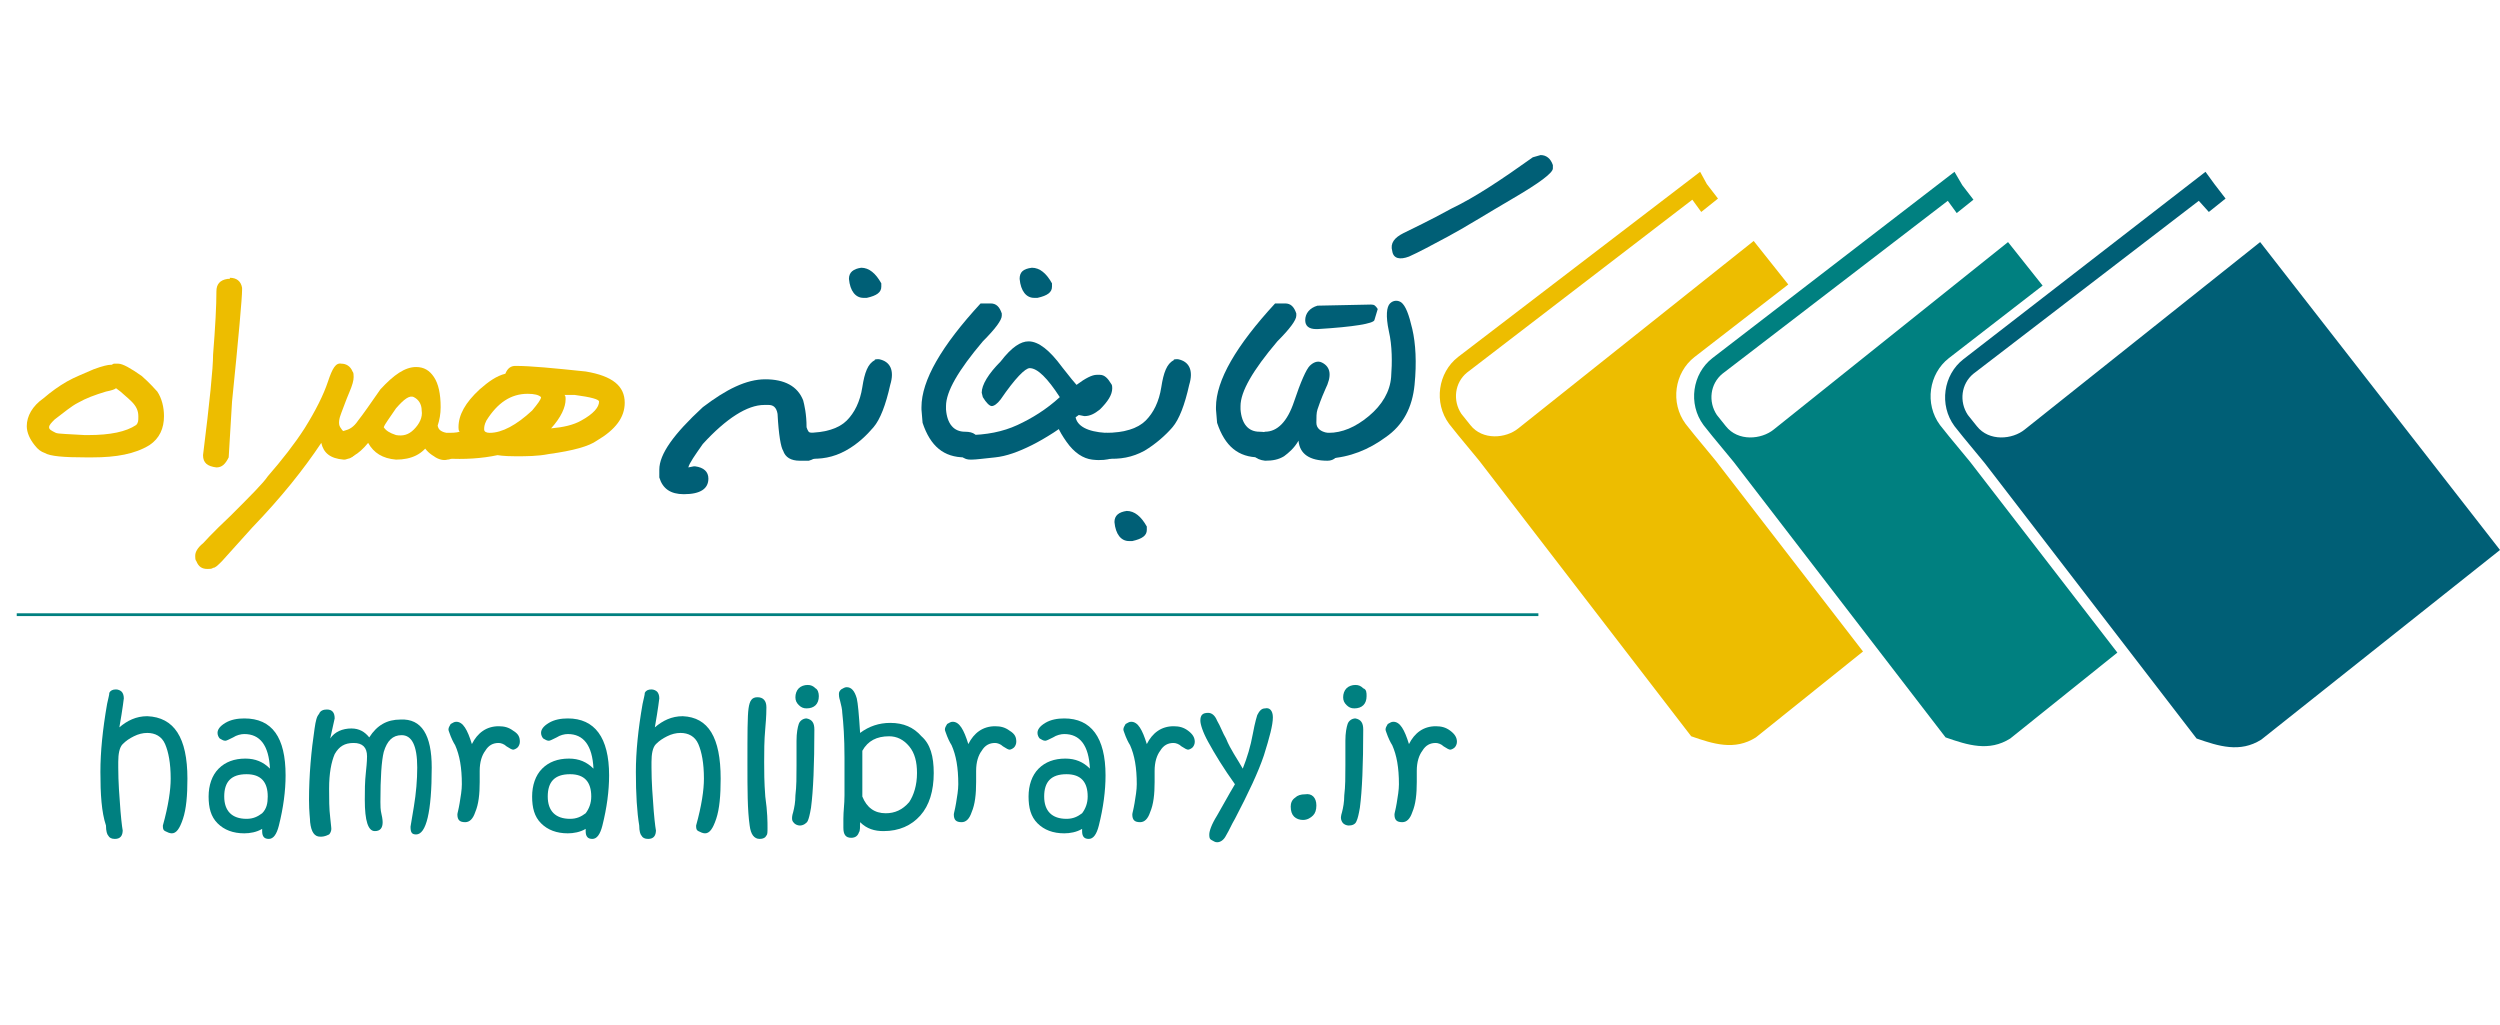 <svg xmlns="http://www.w3.org/2000/svg" xmlns:xlink="http://www.w3.org/1999/xlink" id="Layer_1" x="0px" y="0px" viewBox="0 0 224.1 91.9" style="enable-background:new 0 0 224.1 91.9;" xml:space="preserve"><style type="text/css">	.st0{fill-rule:evenodd;clip-rule:evenodd;fill:#008080;}	.st1{fill-rule:evenodd;clip-rule:evenodd;fill:#005F76;}	.st2{fill-rule:evenodd;clip-rule:evenodd;fill:#EDBD00;}	.st3{display:none;}	.st4{display:inline;fill-rule:evenodd;clip-rule:evenodd;fill:#EDBD00;}	.st5{display:inline;fill-rule:evenodd;clip-rule:evenodd;fill:#008080;}	.st6{fill:#EDBD00;}	.st7{fill:#005F76;}	.st8{fill:none;stroke:#008080;stroke-width:0.25;stroke-miterlimit:10;}	.st9{fill:#008080;}</style><g>	<g>		<path class="st0" d="M175.2,15.4l-21.7,16.7c-1.8,1.4-2.2,4.1-0.8,6l0.8,1l1.9,2.3l19,24.7c2,0.7,3.9,1.3,5.8,0.1l9.6-7.7   l-13.2-17.1l-1.9-2.3l-0.8-1c-1.4-1.9-1-4.6,0.8-6l8.4-6.5l-3.1-3.9L159,38.5c-1.1,0.9-3.2,1.1-4.3-0.3l-0.8-1   c-0.8-1.2-0.6-2.8,0.5-3.7l20.2-15.5l0.8,1.1l1.5-1.2l-1-1.3l0,0L175.2,15.4z"></path>		<path class="st1" d="M176,32.2c-1.8,1.4-2.2,4.1-0.8,6l0.8,1l1.9,2.3l19,24.7c2,0.7,3.9,1.3,5.8,0.1l21.4-17l-21.5-27.6   l-21.1,16.8c-1.1,0.9-3.2,1.1-4.3-0.3l-0.8-1c-0.8-1.2-0.6-2.8,0.5-3.7l20.2-15.5L198,19l1.5-1.2l-1-1.3l0,0l-0.8-1.1L176,32.2z"></path>		<path class="st2" d="M152.4,15.4L130.7,32c-1.8,1.4-2.2,4.1-0.8,6l0.8,1l1.9,2.3l19,24.7c2,0.7,3.9,1.3,5.8,0.1l9.6-7.7   l-13.2-17.1l-1.9-2.3l-0.8-1c-1.4-1.9-1-4.6,0.8-6l8.4-6.5l-3.1-3.9l-21.1,16.8c-1.1,0.9-3.2,1.1-4.3-0.3l-0.8-1   c-0.8-1.2-0.6-2.8,0.5-3.7l20.2-15.5l0.8,1.1l1.5-1.2l-1-1.3l0,0L152.4,15.4z"></path>	</g>	<g class="st3">		<path class="st4" d="M155.6,72.4l-3.2,0.7v0.4l0.7,0.3c0.2,0.1,0.3,0.1,0.4,0.2c0.1,0.1,0.1,0.2,0.1,0.3v8.6c0,0.1,0,0.2-0.1,0.3   c-0.1,0.1-0.1,0.1-0.3,0.2l-0.7,0.2v0.4h4v-0.4l-0.6-0.2c-0.1,0-0.2-0.1-0.3-0.2c-0.1-0.1-0.1-0.2-0.1-0.3v-2l0.7-0.5l1.8,2.9   l-0.6,0.2v0.4h3.8v-0.4l-0.5-0.2c-0.1,0-0.2-0.1-0.3-0.2c-0.1-0.1-0.2-0.1-0.2-0.2l-2.4-3.8l1.5-1.4c0.1-0.1,0.2-0.1,0.3-0.2   c0.1-0.1,0.2-0.1,0.3-0.2l0.8-0.3v-0.4h-3.1V77l0.9,0.3l-2.7,2.9V72.4z M126.2,73.4v0.5l1,0.3c0.1,0,0.2,0.1,0.3,0.2   c0.1,0.1,0.1,0.2,0.1,0.3v8.1c0,0.1,0,0.2-0.1,0.3c-0.1,0.1-0.1,0.1-0.3,0.2l-1,0.3v0.5h4.6c0.4,0,0.7,0,1.1-0.1   c0.4,0,0.7-0.1,1-0.2c0.3-0.1,0.6-0.2,0.9-0.4c0.3-0.2,0.5-0.3,0.7-0.6c0.2-0.2,0.4-0.5,0.5-0.8c0.1-0.3,0.2-0.7,0.2-1.1   c0-0.4-0.1-0.7-0.2-1c-0.1-0.3-0.4-0.6-0.6-0.8c-0.3-0.2-0.6-0.4-1-0.5c-0.4-0.1-0.8-0.2-1.3-0.2c0.4-0.1,0.7-0.2,1-0.4   c0.3-0.2,0.6-0.4,0.8-0.6c0.2-0.2,0.4-0.5,0.5-0.8c0.1-0.3,0.2-0.6,0.2-0.9c0-0.3-0.1-0.6-0.2-0.9s-0.3-0.5-0.6-0.7   c-0.3-0.2-0.7-0.4-1.2-0.5c-0.5-0.1-1.2-0.2-2-0.2H126.2z M129.7,74.2h0.7c0.6,0,1.1,0.2,1.4,0.5c0.3,0.3,0.5,0.9,0.5,1.6   c0,0.3,0,0.5-0.1,0.8c-0.1,0.2-0.2,0.4-0.4,0.6c-0.2,0.2-0.4,0.3-0.6,0.3c-0.3,0.1-0.6,0.1-1,0.1h-0.5V74.2z M139.9,76.3   c-0.6,0-1.2,0.1-1.6,0.3c-0.5,0.2-0.9,0.5-1.2,0.8c-0.3,0.4-0.6,0.8-0.7,1.2c-0.2,0.5-0.3,1-0.3,1.5c0,0.6,0.1,1.1,0.3,1.6   s0.4,0.9,0.7,1.2c0.3,0.3,0.7,0.6,1.2,0.8s1,0.3,1.6,0.3c0.6,0,1.2-0.1,1.6-0.3c0.5-0.2,0.9-0.5,1.2-0.8c0.3-0.4,0.6-0.8,0.7-1.2   c0.2-0.5,0.3-1,0.3-1.5c0-0.5-0.1-1-0.2-1.4c-0.1-0.5-0.4-0.9-0.7-1.2c-0.3-0.4-0.7-0.6-1.2-0.9C141.1,76.4,140.6,76.3,139.9,76.3   z M148.2,76.3c-0.6,0-1.2,0.1-1.6,0.3c-0.5,0.2-0.9,0.5-1.2,0.8c-0.3,0.4-0.6,0.8-0.7,1.2c-0.2,0.5-0.3,1-0.3,1.5   c0,0.6,0.1,1.1,0.3,1.6s0.4,0.9,0.7,1.2c0.3,0.3,0.7,0.6,1.2,0.8c0.5,0.2,1,0.3,1.6,0.3c0.6,0,1.2-0.1,1.6-0.3   c0.5-0.2,0.9-0.5,1.2-0.8c0.3-0.4,0.6-0.8,0.7-1.2c0.2-0.5,0.3-1,0.3-1.5c0-0.5-0.1-1-0.2-1.4c-0.1-0.5-0.4-0.9-0.7-1.2   c-0.3-0.4-0.7-0.6-1.2-0.9C149.4,76.4,148.8,76.3,148.2,76.3z M139.8,77.1c0.3,0,0.6,0.1,0.8,0.3c0.2,0.2,0.4,0.4,0.5,0.8   c0.1,0.3,0.2,0.7,0.3,1c0.1,0.4,0.1,0.8,0.1,1.2c0,0.3,0,0.7-0.1,1c0,0.3-0.1,0.7-0.2,1s-0.3,0.5-0.5,0.7   c-0.2,0.2-0.5,0.3-0.8,0.3c-0.3,0-0.6-0.1-0.8-0.3c-0.2-0.2-0.4-0.5-0.5-0.8c-0.1-0.3-0.2-0.7-0.3-1.1c0-0.4-0.1-0.8-0.1-1.1   c0-0.3,0-0.7,0.1-1c0-0.3,0.1-0.7,0.2-1c0.1-0.3,0.3-0.5,0.5-0.7C139.2,77.1,139.5,77.1,139.8,77.1z M148.1,77.1   c0.3,0,0.6,0.1,0.8,0.3c0.2,0.2,0.4,0.4,0.5,0.8s0.2,0.7,0.3,1c0.1,0.4,0.1,0.8,0.1,1.2c0,0.3,0,0.7-0.1,1c0,0.3-0.1,0.7-0.2,1   c-0.1,0.3-0.3,0.5-0.5,0.7c-0.2,0.2-0.5,0.3-0.8,0.3c-0.3,0-0.6-0.1-0.8-0.3c-0.2-0.2-0.4-0.5-0.5-0.8c-0.1-0.3-0.2-0.7-0.3-1.1   c0-0.4-0.1-0.8-0.1-1.1c0-0.3,0-0.7,0.1-1c0-0.3,0.1-0.7,0.2-1c0.1-0.3,0.3-0.5,0.5-0.7C147.5,77.1,147.8,77.1,148.1,77.1z    M129.7,78.9h0.9c0.4,0,0.7,0,1,0.1c0.3,0.1,0.5,0.2,0.7,0.4c0.2,0.2,0.3,0.4,0.4,0.7c0.1,0.3,0.1,0.6,0.1,1   c0,0.7-0.2,1.2-0.5,1.5c-0.3,0.3-0.8,0.5-1.5,0.5h-1.3V78.9z"></path>		<path class="st5" d="M179.5,73.5l-3,0.6v0.3l0.7,0.2c0.2,0.1,0.3,0.1,0.3,0.2c0.1,0.1,0.1,0.2,0.1,0.3v2.2v0.3   c-0.1-0.1-0.2-0.2-0.3-0.2c-0.1-0.1-0.2-0.2-0.3-0.2c-0.1-0.1-0.3-0.1-0.4-0.2c-0.2,0-0.3-0.1-0.5-0.1c-0.5,0-0.9,0.1-1.3,0.3   c-0.4,0.2-0.7,0.5-1,0.8c-0.3,0.3-0.5,0.7-0.6,1.2c-0.1,0.5-0.2,0.9-0.2,1.5c0,0.5,0.1,0.9,0.2,1.3c0.1,0.4,0.3,0.7,0.5,1   c0.2,0.3,0.5,0.5,0.8,0.7c0.3,0.2,0.7,0.2,1.1,0.2c0.1,0,0.3,0,0.4,0c0.2,0,0.3-0.1,0.5-0.1c0.2-0.1,0.4-0.2,0.6-0.3   c0.2-0.2,0.4-0.4,0.6-0.6V84h0.1l2.7-0.6v-0.3l-0.6-0.2c-0.2-0.1-0.3-0.1-0.3-0.2c-0.1-0.1-0.1-0.2-0.1-0.3V73.5z M209.2,73.6   c-0.2,0-0.3,0-0.4,0.1c-0.1,0.1-0.3,0.1-0.4,0.2c-0.1,0.1-0.2,0.2-0.2,0.3s-0.1,0.3-0.1,0.4c0,0.2,0,0.3,0.1,0.4   c0.1,0.1,0.1,0.2,0.2,0.3c0.1,0.1,0.2,0.2,0.4,0.2c0.1,0.1,0.3,0.1,0.4,0.1c0.2,0,0.3,0,0.4-0.1c0.1-0.1,0.3-0.1,0.4-0.2   c0.1-0.1,0.2-0.2,0.2-0.3c0.1-0.1,0.1-0.3,0.1-0.4c0-0.2,0-0.3-0.1-0.4c-0.1-0.1-0.1-0.2-0.2-0.3c-0.1-0.1-0.2-0.2-0.4-0.2   C209.5,73.6,209.4,73.6,209.2,73.6z M164.2,74.4v0.4l0.9,0.2c0.1,0,0.2,0.1,0.2,0.2c0.1,0.1,0.1,0.2,0.1,0.3v7.3   c0,0.1,0,0.2-0.1,0.3c-0.1,0.1-0.1,0.1-0.2,0.1l-0.9,0.3v0.4h8.1v-2.7h-0.5l-0.5,1.7c0,0.1-0.1,0.1-0.1,0.2c0,0-0.1,0.1-0.2,0.1   h-3.7v-3.8h2c0.1,0,0.2,0,0.2,0.1c0,0,0.1,0.1,0.1,0.2l0.5,1.1h0.4v-3.4h-0.4l-0.5,1.1c0,0.1-0.1,0.1-0.1,0.2c0,0-0.1,0.1-0.2,0.1   h-2v-3.4h3.1c0.1,0,0.1,0,0.2,0.1c0,0,0.1,0.1,0.1,0.2l0.6,1.5h0.5v-2.5H164.2z M204.9,75.3l-1.6,0.3l0,0.8c0,0.2-0.1,0.4-0.1,0.5   c-0.1,0.1-0.1,0.2-0.2,0.3s-0.2,0.1-0.4,0.2c-0.1,0.1-0.3,0.1-0.5,0.1V78h1.1v4.6c0,0.2,0.1,0.4,0.2,0.6c0.1,0.2,0.2,0.3,0.4,0.4   c0.2,0.1,0.4,0.2,0.6,0.3c0.2,0.1,0.5,0.1,0.8,0.1c0.2,0,0.5,0,0.7-0.1c0.2,0,0.4-0.1,0.6-0.2c0.2-0.1,0.3-0.1,0.5-0.2   c0.1-0.1,0.2-0.1,0.3-0.2V83H207c-0.1,0-0.1,0-0.2,0c-0.1,0-0.1,0-0.2,0c-0.1,0-0.1,0-0.2,0c-0.1,0-0.1,0-0.2,0   c-0.1,0-0.2,0-0.4,0c-0.1,0-0.3-0.1-0.4-0.2c-0.1-0.1-0.2-0.2-0.3-0.3c-0.1-0.1-0.1-0.2-0.1-0.4V78h2.1l0.2-0.7h-2.3V75.3z    M198.3,77c-0.3,0-0.5,0-0.8,0.1c-0.2,0-0.5,0.1-0.7,0.1c-0.2,0.1-0.4,0.1-0.6,0.2c-0.2,0.1-0.4,0.1-0.5,0.2L196,79h0.2   c0.1-0.1,0.3-0.2,0.5-0.3c0.2-0.1,0.4-0.2,0.6-0.4c0.2-0.1,0.4-0.2,0.6-0.3c0.2-0.1,0.4-0.1,0.6-0.1c0.2,0,0.3,0,0.4,0   c0.1,0,0.2,0.1,0.3,0.2c0.1,0.1,0.1,0.2,0.1,0.3c0,0.1,0,0.3,0,0.5l0,1c0,0-0.1,0-0.2,0c-0.1,0-0.2,0-0.2,0c-0.1,0-0.2,0-0.2,0   c-0.1,0-0.1,0-0.2,0c-0.2,0-0.4,0-0.7,0.1c-0.2,0-0.5,0.1-0.7,0.2c-0.2,0.1-0.4,0.2-0.7,0.3c-0.2,0.1-0.4,0.3-0.6,0.4   c-0.2,0.2-0.3,0.4-0.4,0.6c-0.1,0.2-0.1,0.5-0.1,0.7c0,0.2,0,0.5,0.1,0.7c0.1,0.2,0.2,0.4,0.4,0.6c0.2,0.2,0.3,0.3,0.6,0.4   c0.2,0.1,0.5,0.2,0.7,0.2c0.1,0,0.3,0,0.5,0c0.2,0,0.4-0.1,0.5-0.1c0.2-0.1,0.4-0.2,0.6-0.3c0.2-0.2,0.4-0.4,0.5-0.6   c0,0.2,0,0.4,0.1,0.5c0.1,0.1,0.2,0.3,0.3,0.3c0.1,0.1,0.3,0.1,0.4,0.2c0.2,0,0.4,0.1,0.6,0.1c0.2,0,0.3,0,0.5-0.1   c0.2,0,0.3-0.1,0.5-0.2c0.2-0.1,0.3-0.1,0.4-0.2c0.1-0.1,0.2-0.1,0.3-0.2V83h-0.1c-0.1,0-0.2,0-0.3,0.1c-0.1,0-0.2,0-0.2,0   c-0.1,0-0.2,0-0.3,0c-0.1,0-0.1-0.1-0.2-0.1c0,0-0.1-0.1-0.1-0.1c0-0.1,0-0.1,0-0.2l0-3.4c0-0.4-0.1-0.8-0.2-1   c-0.2-0.3-0.4-0.5-0.6-0.7c-0.3-0.2-0.6-0.3-0.9-0.4C198.9,77.1,198.6,77,198.3,77z M215.1,77c-0.6,0-1,0.1-1.5,0.3   c-0.4,0.2-0.8,0.4-1.1,0.8c-0.3,0.3-0.5,0.7-0.7,1.1c-0.2,0.4-0.2,0.9-0.2,1.4c0,0.5,0.1,1,0.2,1.4c0.2,0.4,0.4,0.8,0.7,1.1   c0.3,0.3,0.6,0.5,1.1,0.7c0.4,0.2,0.9,0.2,1.4,0.2c0.6,0,1-0.1,1.5-0.3c0.4-0.2,0.8-0.4,1.1-0.8c0.3-0.3,0.5-0.7,0.7-1.1   c0.2-0.4,0.2-0.9,0.2-1.4c0-0.5-0.1-0.9-0.2-1.3c-0.1-0.4-0.3-0.8-0.6-1.1c-0.3-0.3-0.6-0.6-1-0.8C216.2,77.1,215.7,77,215.1,77z    M224,77c-0.2,0-0.3,0-0.5,0c-0.2,0-0.3,0.1-0.5,0.2c-0.2,0.1-0.4,0.2-0.5,0.4c-0.2,0.2-0.4,0.4-0.5,0.6v-1.1l-2.8,0.5V78l0.6,0.2   c0.2,0.1,0.3,0.1,0.3,0.2c0.1,0.1,0.1,0.2,0.1,0.3v4.2c0,0.1,0,0.2-0.1,0.3c-0.1,0.1-0.1,0.1-0.2,0.1l-0.7,0.2v0.4h3.6v-0.4   l-0.5-0.2c-0.1,0-0.2-0.1-0.2-0.1c-0.1-0.1-0.1-0.1-0.1-0.2v-4.1c0.1-0.1,0.2-0.2,0.3-0.3c0.1-0.1,0.2-0.1,0.3-0.2   c0.1,0,0.2-0.1,0.3-0.1c0.1,0,0.2,0,0.3,0c0.2,0,0.4,0,0.6,0.1c0.2,0.1,0.3,0.2,0.3,0.3c0.1,0.2,0.1,0.3,0.2,0.6   c0,0.2,0,0.5,0,0.8v2.8c0,0.1,0,0.2-0.1,0.3c-0.1,0.1-0.1,0.1-0.2,0.1l-0.6,0.2v0.4h3.6v-0.4l-0.6-0.2c-0.1,0-0.2-0.1-0.2-0.1   c-0.1-0.1-0.1-0.2-0.1-0.3v-3.4c0-0.4-0.1-0.8-0.2-1.1c-0.1-0.3-0.3-0.5-0.4-0.7c-0.2-0.2-0.4-0.3-0.7-0.4   C224.5,77.1,224.3,77,224,77z M192.9,77.1c-0.4,0-0.8,0-1.2,0.1c-0.3,0.1-0.7,0.2-0.9,0.4c-0.3,0.2-0.5,0.4-0.7,0.6   c-0.2,0.2-0.4,0.5-0.5,0.8c-0.1,0.3-0.2,0.6-0.3,0.9c-0.1,0.3-0.1,0.6-0.1,0.9c0,0.4,0.1,0.9,0.2,1.2s0.3,0.7,0.6,1   c0.3,0.3,0.6,0.5,0.9,0.7c0.4,0.2,0.8,0.3,1.3,0.3c0.3,0,0.6,0,0.8-0.1c0.3-0.1,0.5-0.2,0.8-0.3c0.2-0.1,0.4-0.2,0.6-0.4   c0.2-0.1,0.4-0.3,0.5-0.4v-0.5h-0.2c-0.1,0.1-0.2,0.1-0.3,0.2c-0.1,0.1-0.2,0.1-0.4,0.2c-0.1,0.1-0.3,0.1-0.5,0.2   c-0.2,0-0.3,0.1-0.5,0.1c-0.4,0-0.7-0.1-0.9-0.2c-0.3-0.1-0.5-0.3-0.6-0.5c-0.2-0.2-0.3-0.5-0.3-0.8c-0.1-0.3-0.1-0.7-0.1-1.1   c0-0.2,0-0.5,0-0.7c0-0.2,0.1-0.4,0.1-0.6c0-0.2,0.1-0.3,0.1-0.4c0.1-0.1,0.1-0.2,0.2-0.3c0.1-0.2,0.2-0.3,0.3-0.3   c0.1-0.1,0.2-0.1,0.3-0.1c0.2,0,0.3,0,0.5,0.1c0.2,0.1,0.4,0.1,0.6,0.2c0.2,0.1,0.4,0.2,0.6,0.3c0.2,0.1,0.4,0.2,0.5,0.4h0.2   l0.3-1.4c-0.1,0-0.2-0.1-0.3-0.2s-0.3-0.1-0.4-0.2c-0.2-0.1-0.3-0.1-0.5-0.1S193.1,77.1,192.9,77.1z M183.5,77.1l-2.8,0.5V78   l0.6,0.2c0.1,0.1,0.2,0.1,0.3,0.2c0.1,0.1,0.1,0.2,0.1,0.3v3c0,0.4,0.1,0.8,0.2,1.1s0.2,0.5,0.4,0.7c0.2,0.2,0.4,0.3,0.7,0.4   c0.3,0.1,0.5,0.1,0.8,0.1c0.2,0,0.3,0,0.5,0c0.2,0,0.4-0.1,0.5-0.2c0.2-0.1,0.4-0.2,0.5-0.3c0.2-0.2,0.4-0.4,0.5-0.6V84h0.1   l2.7-0.6v-0.3l-0.6-0.2c-0.2,0-0.3-0.1-0.3-0.2c-0.1-0.1-0.1-0.2-0.1-0.3v-5.3l-2.9,0.6V78l0.6,0.2c0.1,0,0.2,0.1,0.3,0.2   c0.1,0.1,0.1,0.2,0.1,0.3v3.6c-0.1,0.1-0.2,0.2-0.3,0.3s-0.2,0.1-0.3,0.2c-0.1,0-0.2,0.1-0.3,0.1c-0.1,0-0.2,0-0.3,0   c-0.2,0-0.4,0-0.6-0.1c-0.1-0.1-0.3-0.2-0.3-0.3c-0.1-0.2-0.1-0.3-0.1-0.6c0-0.2,0-0.5,0-0.8V77.1z M210.2,77.1l-2.8,0.5V78   l0.6,0.2c0.2,0.1,0.3,0.1,0.3,0.2c0.1,0.1,0.1,0.2,0.1,0.3v4.2c0,0.1,0,0.2-0.1,0.3c-0.1,0.1-0.1,0.1-0.2,0.1l-0.7,0.2v0.4h3.8   v-0.4l-0.6-0.2c-0.1,0-0.2-0.1-0.2-0.1c-0.1-0.1-0.1-0.1-0.1-0.3V77.1z M215,77.7c0.3,0,0.5,0.1,0.7,0.3c0.2,0.2,0.3,0.4,0.5,0.7   c0.1,0.3,0.2,0.6,0.2,0.9c0.1,0.3,0.1,0.7,0.1,1.1c0,0.3,0,0.6-0.1,0.9c0,0.3-0.1,0.6-0.2,0.9c-0.1,0.3-0.2,0.5-0.4,0.7   c-0.2,0.2-0.4,0.3-0.7,0.3c-0.3,0-0.6-0.1-0.7-0.3c-0.2-0.2-0.3-0.4-0.5-0.7c-0.1-0.3-0.2-0.6-0.2-1c0-0.3-0.1-0.7-0.1-1   c0-0.3,0-0.6,0.1-0.9c0-0.3,0.1-0.6,0.2-0.9c0.1-0.3,0.2-0.5,0.4-0.7C214.5,77.8,214.7,77.7,215,77.7z M176.5,77.9   c0.1,0,0.2,0,0.3,0c0.1,0,0.2,0,0.3,0.1c0.1,0,0.2,0.1,0.3,0.1c0.1,0,0.2,0.1,0.2,0.1v4.2c-0.1,0.1-0.2,0.2-0.3,0.3   c-0.1,0.1-0.2,0.1-0.3,0.1c-0.1,0-0.2,0.1-0.3,0.1c-0.1,0-0.2,0-0.3,0c-0.3,0-0.5-0.1-0.7-0.2c-0.2-0.1-0.4-0.3-0.5-0.5   c-0.1-0.2-0.2-0.5-0.3-0.8c-0.1-0.3-0.1-0.7-0.1-1.1c0-0.3,0-0.6,0.1-0.9c0.1-0.3,0.2-0.5,0.3-0.8c0.1-0.2,0.3-0.4,0.5-0.5   C176,78,176.2,77.9,176.5,77.9z M199.2,80.5l0,2c-0.1,0.1-0.1,0.2-0.2,0.3c-0.1,0.1-0.2,0.1-0.3,0.2c-0.1,0-0.2,0.1-0.3,0.1   c-0.1,0-0.2,0-0.3,0c-0.1,0-0.2,0-0.3,0c-0.1,0-0.2-0.1-0.3-0.2c-0.1-0.1-0.2-0.2-0.2-0.3c-0.1-0.1-0.1-0.3-0.1-0.5   c0-0.2,0-0.5,0.1-0.6c0.1-0.2,0.2-0.3,0.4-0.4c0.2-0.1,0.4-0.2,0.6-0.2C198.6,80.5,198.9,80.5,199.2,80.5z"></path>	</g></g><g>	<path class="st6" d="M10.6,32.6c0.4,0,1.1,0.4,2.1,1.1c0.8,0.7,1.2,1.2,1.4,1.4c0.4,0.6,0.6,1.4,0.6,2.2c0,1.1-0.4,2-1.3,2.6  c-1.3,0.8-3,1.1-5.1,1.1H7.7c-2,0-3.2-0.1-3.7-0.4c-0.3-0.1-0.6-0.3-0.9-0.7c-0.4-0.5-0.7-1.1-0.7-1.7c0-0.9,0.5-1.8,1.5-2.5  c0.7-0.6,1.4-1.1,2.1-1.5c0.7-0.4,1.5-0.7,2.4-1.1c0.8-0.3,1.3-0.4,1.5-0.4H10l0.2-0.1C10.4,32.6,10.5,32.6,10.6,32.6z M10.4,34.8  c-0.1,0.1-0.4,0.2-0.9,0.3c-1,0.3-1.8,0.6-2.5,1c-0.6,0.3-1.3,0.9-2.1,1.5c-0.3,0.3-0.5,0.5-0.5,0.7v0c0,0.2,0.2,0.3,0.6,0.5  c0.2,0.1,1.1,0.1,2.6,0.2h0.3c2,0,3.4-0.3,4.3-0.9c0.2-0.2,0.2-0.4,0.2-0.7v-0.1c0-0.5-0.2-0.9-0.6-1.3c-0.4-0.4-0.8-0.7-1-0.9  L10.4,34.8z"></path>	<path class="st6" d="M20.6,24.9c0.6,0,1,0.3,1.1,0.9l0,0.2c0,0.7-0.3,4.1-0.9,10L20.5,41c-0.3,0.6-0.6,0.9-1.1,0.9h0  c-0.8-0.1-1.2-0.4-1.2-1.1c0.6-4.8,0.9-7.8,0.9-9c0.2-2.5,0.3-4.4,0.3-5.7c0-0.6,0.3-1,1-1.1H20.6z"></path>	<path class="st6" d="M30.6,32.6c0.4,0,0.8,0.2,1,0.7c0.1,0.1,0.1,0.3,0.1,0.5v0c0,0.3-0.1,0.7-0.4,1.4c-0.3,0.7-0.5,1.3-0.7,1.8  c-0.2,0.5-0.3,1-0.1,1.3s0.4,0.6,0.8,0.7s0.6,0.5,0.7,1.1c0,0.5-0.2,0.8-0.7,1c-0.1,0-0.3,0.1-0.4,0.1h-0.1c-1.2-0.1-1.8-0.6-2-1.5  c-1.6,2.4-3.6,4.9-6.2,7.6c-1,1.1-1.9,2.1-2.7,3c-0.4,0.4-0.6,0.6-0.8,0.6c-0.1,0.1-0.3,0.1-0.5,0.1c-0.5,0-0.8-0.2-1-0.7  c-0.1-0.1-0.1-0.3-0.1-0.4v-0.1c0-0.3,0.2-0.7,0.7-1.1c0,0,0.8-0.9,2.5-2.5c1.8-1.8,2.9-2.9,3.3-3.5c1.3-1.5,2.4-2.9,3.3-4.3  c1-1.6,1.7-3,2.1-4.2S30.1,32.5,30.6,32.6z"></path>	<path class="st6" d="M37.3,32.9L37.3,32.9c0.7,0,1.2,0.3,1.6,0.9c0.4,0.6,0.6,1.5,0.6,2.7c0,1.2-0.4,2.2-1,3.2  c-0.6,1-1.6,1.5-3,1.5c-1.2-0.1-2-0.6-2.5-1.5c-0.9,1.1-1.7,1.5-2.5,1.4c-0.6-0.2-0.9-0.5-1-1c0-0.5,0.1-0.9,0.4-1.1  c0.3-0.2,0.6-0.3,1-0.4s0.8-0.3,1.2-0.9c0.4-0.5,1.1-1.5,2-2.8C35.3,33.6,36.3,32.9,37.3,32.9z M35.5,39c0.6,0.1,1.1,0,1.6-0.5  c0.5-0.5,0.8-1.1,0.7-1.7c0-0.6-0.3-1-0.7-1.2c-0.4-0.2-0.9,0.2-1.6,1c-0.6,0.9-1,1.4-1.1,1.7C34.6,38.6,34.9,38.8,35.5,39z   M39.5,38.6c0.3,0.2,0.6,0.2,0.8,0.3c0.3,0,0.5,0.2,0.6,0.6c0.2,0.4,0.2,0.7,0,1.1c-0.2,0.3-0.4,0.6-0.8,0.6  c-0.3,0.1-0.8,0-1.2-0.3c-0.5-0.3-0.9-0.7-1.1-1.3s-0.1-1.3,0.7-2.2c0.7-0.9,1-0.9,0.9-0.1C39.1,37.9,39.2,38.4,39.5,38.6z"></path>	<path class="st6" d="M46.2,32.8c1.4,0,3.4,0.2,6.3,0.5c2.4,0.4,3.5,1.3,3.5,2.8c0,1.3-0.8,2.4-2.5,3.4c-0.7,0.5-2.1,0.9-4.3,1.2  c-1,0.2-2,0.2-3,0.2c-1.1,0-1.6-0.1-1.6-0.1c-1.4,0.3-3,0.4-4.6,0.3c-0.7-0.1-1.1-0.5-1.2-1.1s0.3-1,1.1-1.2c0.6,0,1,0,1.3-0.1  c-0.1-0.1-0.1-0.3-0.1-0.4c0-1.1,0.6-2.2,1.9-3.4c0.8-0.7,1.5-1.2,2.3-1.4C45.5,33,45.8,32.8,46.2,32.8z M43.4,38.5  c0,0.2,0.2,0.3,0.5,0.3c1.1,0,2.4-0.7,3.8-2c0.5-0.6,0.8-1,0.8-1.2c-0.2-0.2-0.6-0.3-1.2-0.3c-1.5,0-2.7,0.8-3.7,2.4  C43.4,38.1,43.4,38.3,43.4,38.5z M50.6,35.4c0.1,0.1,0.1,0.2,0.1,0.4c0,0.7-0.4,1.6-1.3,2.6c1.1-0.1,2-0.3,2.7-0.7  c1.1-0.6,1.6-1.2,1.6-1.7c0-0.2-0.7-0.4-2.2-0.6L50.6,35.4L50.6,35.4z"></path>	<path class="st7" d="M68.6,34c1.7,0,2.9,0.6,3.4,1.9c0.1,0.4,0.3,1.2,0.3,2.4c0.1,0.3,0.2,0.5,0.4,0.5c0.6,0.3,0.9,0.6,0.9,1.1v0.2  c0,0.6-0.4,1-1.1,1.2h-0.8c-0.8,0-1.3-0.3-1.5-0.9c-0.2-0.3-0.4-1.4-0.5-3.3c-0.1-0.6-0.4-0.8-0.8-0.8l-0.2,0h-0.2  c-1.5,0-3.4,1.2-5.5,3.5c-0.7,1-1.2,1.7-1.3,2.1h0l0.5-0.1h0.1c0.8,0.1,1.2,0.5,1.2,1.1l0,0v0c0,0.9-0.7,1.4-2.2,1.4  c-1.2,0-1.9-0.5-2.2-1.5l0-0.4v-0.3c0-1.4,1.3-3.2,3.9-5.6C65.1,34.9,66.9,34,68.6,34z"></path>	<path class="st7" d="M75.8,40.4c-1.1,0.6-2.2,0.8-3.5,0.7c-0.8-0.1-1.2-0.5-1.1-1.1c0-0.7,0.4-1.1,1.1-1.2c1.7,0,2.9-0.4,3.6-1.1  s1.2-1.7,1.4-3c0.2-1.3,0.5-2.1,1.1-2.4c0-0.1,0.1-0.1,0.4-0.1c1,0.2,1.4,1,1,2.3c-0.4,1.8-0.9,3.1-1.5,3.8S76.9,39.8,75.8,40.4z   M77.2,24c0.7,0,1.3,0.5,1.8,1.4v0.3c0,0.5-0.4,0.8-1.3,1h-0.3c-0.7,0-1.2-0.6-1.3-1.7C76.1,24.4,76.5,24.1,77.2,24z"></path>	<path class="st7" d="M88.4,27.2h0.4c0.5,0,0.8,0.3,1,0.9v0.2c0,0.4-0.6,1.2-1.7,2.3c-2.2,2.6-3.3,4.5-3.3,5.8v0.3  c0.1,1.3,0.7,2,1.7,2c0.8,0,1.2,0.3,1.2,1v0.3c0,0.6-0.4,0.9-1.2,1c-1.9,0-3.1-1-3.8-3.1l-0.1-1.2v-0.2c0-2.4,1.8-5.5,5.3-9.3  L88.4,27.2z"></path>	<path class="st7" d="M92.2,30.6L92.2,30.6c0.9,0,1.9,0.8,3,2.3c0.7,0.9,1.2,1.5,1.3,1.6c0.8-0.6,1.4-0.9,1.8-0.9h0.3  c0.4,0,0.7,0.3,1,0.8c0.1,0.1,0.1,0.3,0.1,0.4c0,0.6-0.4,1.2-1.1,1.9c-0.5,0.4-0.9,0.6-1.4,0.6l-0.5-0.1c-1.6,1.2-3,2.1-4.2,2.7  c-1.2,0.6-2.3,1-3.3,1.1c-1,0.1-1.7,0.2-2.1,0.2h-0.1c-0.5,0-0.8-0.2-1.1-0.7l-0.1-0.3v-0.2c0-0.5,0.3-0.8,0.9-1  c1.7,0,3.2-0.3,4.5-0.9s2.6-1.4,3.8-2.5c-1.1-1.7-2-2.6-2.7-2.6c-0.4,0-1.3,0.9-2.6,2.8c-0.3,0.4-0.6,0.6-0.8,0.6  c-0.2,0-0.5-0.3-0.8-0.8l-0.1-0.4c0-0.7,0.6-1.7,1.7-2.8C90.7,31.1,91.5,30.6,92.2,30.6z M92.5,24c0.7,0,1.3,0.5,1.8,1.4v0.3  c0,0.5-0.4,0.8-1.3,1h-0.3c-0.7,0-1.2-0.6-1.3-1.7C91.4,24.4,91.7,24.1,92.5,24z M96.4,37.3c0.1,0.9,1.1,1.4,2.7,1.5  c0.5,0,0.8,0.2,1,0.6s0.2,0.7,0.1,1c-0.1,0.3-0.3,0.5-0.6,0.7c-0.3,0.1-0.9,0.2-1.7,0.1c-0.8-0.1-1.6-0.6-2.3-1.6s-1.1-1.8-0.9-2.5  c0.2-0.7,0.5-1,0.9-1C96,35.9,96.2,36.4,96.4,37.3z"></path>	<path class="st7" d="M102.6,40.4c-1.1,0.6-2.2,0.8-3.5,0.7c-0.8-0.1-1.2-0.5-1.1-1.1c0-0.7,0.4-1.1,1.1-1.2c1.7,0,2.9-0.4,3.6-1.1  s1.2-1.7,1.4-3c0.2-1.3,0.5-2.1,1.1-2.4c0-0.1,0.1-0.1,0.4-0.1c1,0.2,1.4,1,1,2.3c-0.4,1.8-0.9,3.1-1.5,3.8S103.6,39.8,102.6,40.4z   M101,45.8c0.7,0,1.3,0.5,1.8,1.4v0.3c0,0.5-0.4,0.8-1.3,1h-0.3c-0.7,0-1.2-0.6-1.3-1.7C99.9,46.2,100.3,45.9,101,45.8z"></path>	<path class="st7" d="M114.8,27.2h0.4c0.5,0,0.8,0.3,1,0.9v0.2c0,0.4-0.6,1.2-1.7,2.3c-2.2,2.6-3.3,4.5-3.3,5.8v0.3  c0.1,1.3,0.7,2,1.7,2c0.8,0,1.2,0.3,1.2,1v0.3c0,0.6-0.4,0.9-1.2,1c-1.9,0-3.1-1-3.8-3.1l-0.1-1.2v-0.2c0-2.4,1.8-5.5,5.3-9.3  L114.8,27.2z"></path>	<path class="st7" d="M118.1,36.7c-0.1,0.3-0.1,0.7-0.1,1.2c0,0.5,0.4,0.8,1,0.9c0.6,0,1,0.3,1.2,1.1v0.3c-0.2,0.7-0.6,1.1-1.2,1.1  c-1.6,0-2.5-0.6-2.6-1.8c-0.4,0.7-0.9,1.1-1.3,1.4c-0.5,0.3-1,0.4-1.7,0.4c-0.9-0.1-1.3-0.6-1.2-1.3s0.4-1.1,1.2-1.3  c1.1,0,2-0.9,2.6-2.7c0.6-1.8,1.1-2.9,1.4-3.2s0.7-0.5,1.1-0.3c0.8,0.4,0.9,1.2,0.3,2.4C118.4,35.8,118.2,36.4,118.1,36.7z   M122.9,27.3c0.3,0,0.4,0.1,0.6,0.4l-0.3,1c-0.1,0.3-1.8,0.6-5.1,0.8H118c-0.7,0-1-0.3-1-0.8c0-0.6,0.4-1.1,1.1-1.3L122.9,27.3z"></path>	<path class="st7" d="M124.5,29.7c-0.3-1.4-0.2-2.2,0.1-2.5c0.3-0.3,0.7-0.3,1-0.1c0.4,0.3,0.7,1.1,1,2.4c0.3,1.3,0.4,3,0.2,5  s-1,3.6-2.6,4.7c-1.5,1.1-3.2,1.8-5.1,1.9c-0.8-0.1-1.2-0.4-1.2-1v-0.3c0-0.7,0.4-1,1.2-1c1.2,0,2.4-0.5,3.6-1.5  c1.2-1,1.9-2.2,2-3.5S124.8,31,124.5,29.7z M138.1,13.9c0.5,0,0.9,0.3,1.1,0.9v0.3c0,0.4-1.2,1.3-3.6,2.7c-2.4,1.4-4.3,2.6-5.8,3.4  c-1.5,0.8-2.6,1.4-3.5,1.8c-0.8,0.3-1.4,0.2-1.5-0.5c-0.2-0.7,0.2-1.2,1-1.6s2.3-1.1,4.3-2.2c2.1-1,4.5-2.6,7.3-4.6L138.1,13.9z"></path></g><line class="st8" x1="1.5" y1="55.1" x2="137.9" y2="55.1"></line><g>	<path class="st9" d="M16.8,69.8c0,1.5-0.1,2.7-0.4,3.6c-0.3,0.9-0.6,1.3-1,1.3c-0.2,0-0.4-0.1-0.6-0.2c-0.2-0.1-0.2-0.3-0.2-0.5  c0.5-1.8,0.7-3.2,0.7-4.2c0-1.4-0.2-2.4-0.5-3.1c-0.3-0.7-0.9-1-1.6-1c-0.4,0-0.8,0.1-1.2,0.3c-0.4,0.2-0.7,0.4-1,0.7  c-0.3,0.3-0.4,0.9-0.4,1.6v0.5c0,1.3,0.1,2.6,0.2,3.9c0.1,1.2,0.2,1.8,0.2,1.7c0,0.5-0.2,0.8-0.7,0.8c-0.3,0-0.5-0.1-0.6-0.3  c-0.1-0.1-0.2-0.4-0.2-0.9C9.1,72.8,9,71.2,9,69.2c0-1.8,0.2-3.8,0.6-6.1c0.1-0.5,0.2-0.8,0.2-1c0.1-0.2,0.3-0.3,0.6-0.3  c0.2,0,0.4,0.1,0.5,0.2c0.1,0.1,0.2,0.3,0.2,0.6c0,0-0.1,0.9-0.4,2.6c0.7-0.6,1.5-1,2.5-1C15.6,64.3,16.8,66.1,16.8,69.8z"></path>	<path class="st9" d="M25.6,69.5c0,1.4-0.2,2.9-0.6,4.5c-0.2,0.8-0.5,1.2-0.9,1.2c-0.4,0-0.6-0.2-0.6-0.7c0-0.1,0-0.2,0-0.2  c-0.5,0.3-1.1,0.4-1.6,0.4c-1,0-1.8-0.3-2.4-0.9c-0.6-0.6-0.8-1.4-0.8-2.4c0-1,0.3-1.9,0.9-2.5c0.6-0.6,1.4-0.9,2.4-0.9  c0.9,0,1.6,0.3,2.2,0.9c-0.1-2.1-0.9-3.1-2.3-3.1c-0.3,0-0.7,0.1-1,0.3c-0.4,0.2-0.6,0.3-0.7,0.3c-0.2,0-0.3-0.1-0.5-0.2  c-0.1-0.1-0.2-0.3-0.2-0.5c0-0.3,0.2-0.6,0.7-0.9c0.5-0.3,1.1-0.4,1.7-0.4C24.4,64.4,25.6,66.1,25.6,69.5z M24,71.4  c0-1.3-0.6-2-1.9-2c-1.4,0-2,0.7-2,2c0,1.3,0.7,2,2,2c0.6,0,1-0.2,1.4-0.5C23.9,72.5,24,72,24,71.4z"></path>	<path class="st9" d="M38.7,68.8c0,4-0.5,6-1.4,6c-0.4,0-0.5-0.2-0.5-0.7c0,0,0.1-0.6,0.3-1.8c0.2-1.2,0.3-2.4,0.3-3.5  c0-2-0.5-2.9-1.4-2.9c-0.8,0-1.3,0.5-1.6,1.5c-0.2,0.8-0.3,2.3-0.3,4.5c0,0.3,0,0.7,0.1,1.1c0.1,0.4,0.1,0.7,0.1,0.7  c0,0.5-0.2,0.8-0.7,0.8c-0.6,0-0.9-0.9-0.9-2.8c0-0.8,0-1.6,0.1-2.5c0.1-0.9,0.1-1.3,0.1-1.4c0-0.8-0.4-1.2-1.2-1.2  c-0.8,0-1.3,0.3-1.7,1c-0.3,0.7-0.5,1.7-0.5,3.1c0,0.9,0,1.8,0.1,2.6c0.1,0.8,0.1,1.1,0.1,1c0,0.2-0.1,0.4-0.2,0.5  C29.1,75,28.9,75,28.7,75c-0.5,0-0.8-0.4-0.9-1.3c0-0.3-0.1-0.9-0.1-2c0-2.2,0.2-4.4,0.5-6.4c0.1-0.7,0.2-1.1,0.4-1.3  c0.1-0.3,0.4-0.4,0.7-0.4c0.5,0,0.7,0.3,0.7,0.8l-0.4,1.8c0.4-0.6,1.1-0.9,1.9-0.9c0.7,0,1.2,0.3,1.6,0.8c0.7-1.1,1.6-1.6,2.8-1.6  C37.8,64.4,38.7,65.9,38.7,68.8z"></path>	<path class="st9" d="M46.6,66.5c0,0.2-0.1,0.4-0.2,0.5c-0.1,0.1-0.3,0.2-0.4,0.2c-0.1,0-0.3-0.1-0.6-0.3c-0.2-0.2-0.5-0.3-0.7-0.3  c-0.5,0-0.9,0.2-1.2,0.7c-0.3,0.4-0.5,1-0.5,1.8v1c0,1.1-0.1,2-0.4,2.7c-0.2,0.6-0.5,0.9-0.9,0.9c-0.5,0-0.7-0.2-0.7-0.7  c0-0.1,0.1-0.4,0.2-1c0.1-0.6,0.2-1.2,0.2-1.7c0-1.5-0.2-2.6-0.6-3.5c0,0-0.2-0.3-0.4-0.8c-0.1-0.3-0.2-0.5-0.2-0.6  c0-0.2,0.1-0.3,0.2-0.5c0.2-0.1,0.3-0.2,0.5-0.2c0.6,0,1,0.7,1.4,2c0.5-1,1.3-1.6,2.4-1.6c0.5,0,0.9,0.1,1.3,0.4  C46.5,65.8,46.6,66.1,46.6,66.5z"></path>	<path class="st9" d="M54.6,69.5c0,1.4-0.2,2.9-0.6,4.5c-0.2,0.8-0.5,1.2-0.9,1.2c-0.4,0-0.6-0.2-0.6-0.7c0-0.1,0-0.2,0-0.2  c-0.5,0.3-1.1,0.4-1.6,0.4c-1,0-1.8-0.3-2.4-0.9c-0.6-0.6-0.8-1.4-0.8-2.4c0-1,0.3-1.9,0.9-2.5c0.6-0.6,1.4-0.9,2.4-0.9  c0.9,0,1.6,0.3,2.2,0.9c-0.1-2.1-0.9-3.1-2.3-3.1c-0.3,0-0.7,0.1-1,0.3c-0.4,0.2-0.6,0.3-0.7,0.3c-0.2,0-0.3-0.1-0.5-0.2  c-0.1-0.1-0.2-0.3-0.2-0.5c0-0.3,0.2-0.6,0.7-0.9c0.5-0.3,1.1-0.4,1.7-0.4C53.3,64.4,54.6,66.1,54.6,69.5z M53,71.4  c0-1.3-0.6-2-1.9-2c-1.4,0-2,0.7-2,2c0,1.3,0.7,2,2,2c0.6,0,1-0.2,1.4-0.5C52.8,72.5,53,72,53,71.4z"></path>	<path class="st9" d="M64.6,69.8c0,1.5-0.1,2.7-0.4,3.6c-0.3,0.9-0.6,1.3-1,1.3c-0.2,0-0.4-0.1-0.6-0.2c-0.2-0.1-0.2-0.3-0.2-0.5  c0.5-1.8,0.7-3.2,0.7-4.2c0-1.4-0.2-2.4-0.5-3.1c-0.3-0.7-0.9-1-1.6-1c-0.4,0-0.8,0.1-1.2,0.3c-0.4,0.2-0.7,0.4-1,0.7  c-0.3,0.3-0.4,0.9-0.4,1.6v0.5c0,1.3,0.1,2.6,0.2,3.9c0.1,1.2,0.2,1.8,0.2,1.7c0,0.5-0.2,0.8-0.7,0.8c-0.3,0-0.5-0.1-0.6-0.3  c-0.1-0.1-0.2-0.4-0.2-0.9c-0.2-1.2-0.3-2.8-0.3-4.8c0-1.8,0.2-3.8,0.6-6.1c0.1-0.5,0.2-0.8,0.2-1c0.1-0.2,0.3-0.3,0.6-0.3  c0.2,0,0.4,0.1,0.5,0.2c0.1,0.1,0.2,0.3,0.2,0.6c0,0-0.1,0.9-0.4,2.6c0.7-0.6,1.5-1,2.5-1C63.5,64.3,64.6,66.1,64.6,69.8z"></path>	<path class="st9" d="M68.8,74.2c0,0.4,0,0.6-0.1,0.7c-0.1,0.2-0.3,0.3-0.6,0.3c-0.5,0-0.8-0.4-0.9-1.2c-0.2-1.4-0.2-3.2-0.2-5.6  c0-2.6,0-4.2,0.1-4.9c0.1-0.7,0.3-1,0.8-1c0.5,0,0.8,0.3,0.8,0.9c0,0.2,0,0.8-0.1,1.9c-0.1,1.1-0.1,2.1-0.1,3c0,0.8,0,1.8,0.1,3.1  C68.8,72.8,68.8,73.7,68.8,74.2z"></path>	<path class="st9" d="M73,65.4c0,3.1-0.1,5.5-0.3,7c-0.1,0.6-0.2,1-0.3,1.2C72.3,73.8,72,74,71.7,74c-0.2,0-0.4-0.1-0.5-0.2  C71,73.6,71,73.5,71,73.3c0,0,0-0.2,0.1-0.5c0.1-0.4,0.2-0.9,0.2-1.5c0.1-0.8,0.1-1.7,0.1-2.7c0-0.4,0-0.9,0-1.4c0-0.5,0-0.7,0-0.8  c0-0.7,0.1-1.2,0.2-1.5c0.1-0.3,0.4-0.5,0.7-0.5C72.8,64.5,73,64.8,73,65.4z M73.4,62.4c0,0.7-0.4,1.1-1.1,1.1  c-0.3,0-0.5-0.1-0.7-0.3c-0.2-0.2-0.3-0.4-0.3-0.7c0-0.3,0.1-0.6,0.3-0.8s0.5-0.3,0.8-0.3c0.3,0,0.5,0.1,0.7,0.3  C73.3,61.8,73.4,62.1,73.4,62.4z"></path>	<path class="st9" d="M83.7,69.3c0,1.6-0.4,2.9-1.2,3.8s-1.9,1.4-3.3,1.4c-0.8,0-1.5-0.2-2.1-0.8c0,0.4,0,0.8-0.1,0.9  c-0.1,0.3-0.3,0.5-0.7,0.5c-0.5,0-0.7-0.3-0.7-0.9c0,0,0-0.3,0-0.8c0-0.7,0.1-1.3,0.1-2.1c0-1,0-2.2,0-3.4c0-1.8-0.1-3.1-0.2-4  c0-0.3-0.1-0.7-0.2-1.1c-0.1-0.3-0.1-0.5-0.1-0.6c0-0.2,0.1-0.3,0.2-0.4c0.2-0.1,0.3-0.2,0.5-0.2c0.4,0,0.7,0.3,0.9,1  c0.1,0.4,0.2,1.5,0.3,3.1c0.8-0.6,1.7-0.9,2.7-0.9c1.2,0,2.1,0.4,2.8,1.2C83.4,66.7,83.7,67.8,83.7,69.3z M82.2,69.3  c0-1-0.2-1.8-0.7-2.4c-0.5-0.6-1.1-0.9-1.8-0.9c-1.1,0-1.9,0.4-2.4,1.3v1.2c0,0.6,0,1.2,0,1.8c0,0.7,0,1,0,1.1v0  c0.4,1,1.1,1.5,2.1,1.5c0.8,0,1.5-0.3,2.1-1C81.9,71.3,82.2,70.4,82.2,69.3z"></path>	<path class="st9" d="M91.1,66.5c0,0.2-0.1,0.4-0.2,0.5c-0.1,0.1-0.3,0.2-0.4,0.2c-0.1,0-0.3-0.1-0.6-0.3c-0.2-0.2-0.5-0.3-0.7-0.3  c-0.5,0-0.9,0.2-1.2,0.7c-0.3,0.4-0.5,1-0.5,1.8v1c0,1.1-0.1,2-0.4,2.7c-0.2,0.6-0.5,0.9-0.9,0.9c-0.5,0-0.7-0.2-0.7-0.7  c0-0.1,0.1-0.4,0.2-1c0.1-0.6,0.2-1.2,0.2-1.7c0-1.5-0.2-2.6-0.6-3.5c0,0-0.2-0.3-0.4-0.8c-0.1-0.3-0.2-0.5-0.2-0.6  c0-0.2,0.1-0.3,0.2-0.5c0.2-0.1,0.3-0.2,0.5-0.2c0.6,0,1,0.7,1.4,2c0.5-1,1.3-1.6,2.4-1.6c0.5,0,0.9,0.1,1.3,0.4  C91,65.8,91.1,66.1,91.1,66.5z"></path>	<path class="st9" d="M99.1,69.5c0,1.4-0.2,2.9-0.6,4.5c-0.2,0.8-0.5,1.2-0.9,1.2c-0.4,0-0.6-0.2-0.6-0.7c0-0.1,0-0.2,0-0.2  c-0.5,0.3-1.1,0.4-1.6,0.4c-1,0-1.8-0.3-2.4-0.9c-0.6-0.6-0.8-1.4-0.8-2.4c0-1,0.3-1.9,0.9-2.5c0.6-0.6,1.4-0.9,2.4-0.9  c0.9,0,1.6,0.3,2.2,0.9c-0.1-2.1-0.9-3.1-2.3-3.1c-0.3,0-0.7,0.1-1,0.3c-0.4,0.2-0.6,0.3-0.7,0.3c-0.2,0-0.3-0.1-0.5-0.2  c-0.1-0.1-0.2-0.3-0.2-0.5c0-0.3,0.2-0.6,0.7-0.9c0.5-0.3,1.1-0.4,1.7-0.4C97.8,64.4,99.1,66.1,99.1,69.5z M97.5,71.4  c0-1.3-0.6-2-1.9-2c-1.4,0-2,0.7-2,2c0,1.3,0.7,2,2,2c0.6,0,1-0.2,1.4-0.5C97.3,72.5,97.5,72,97.5,71.4z"></path>	<path class="st9" d="M107.1,66.5c0,0.2-0.1,0.4-0.2,0.5c-0.1,0.1-0.3,0.2-0.4,0.2c-0.1,0-0.3-0.1-0.6-0.3c-0.2-0.2-0.5-0.3-0.7-0.3  c-0.5,0-0.9,0.2-1.2,0.7c-0.3,0.4-0.5,1-0.5,1.8v1c0,1.1-0.1,2-0.4,2.7c-0.2,0.6-0.5,0.9-0.9,0.9c-0.5,0-0.7-0.2-0.7-0.7  c0-0.1,0.1-0.4,0.2-1c0.1-0.6,0.2-1.2,0.2-1.7c0-1.5-0.2-2.6-0.6-3.5c0,0-0.2-0.3-0.4-0.8c-0.1-0.3-0.2-0.5-0.2-0.6  c0-0.2,0.1-0.3,0.2-0.5c0.2-0.1,0.3-0.2,0.5-0.2c0.6,0,1,0.7,1.4,2c0.5-1,1.3-1.6,2.4-1.6c0.5,0,0.9,0.1,1.3,0.4  C106.9,65.8,107.1,66.1,107.1,66.5z"></path>	<path class="st9" d="M114.1,64.3c0,0.7-0.3,1.8-0.8,3.4c-0.5,1.5-1.4,3.4-2.6,5.7c-0.3,0.5-0.5,1-0.8,1.5c-0.2,0.4-0.5,0.6-0.8,0.6  c-0.2,0-0.3-0.1-0.5-0.2s-0.2-0.3-0.2-0.5c0-0.3,0.2-0.9,0.7-1.7c1-1.8,1.6-2.8,1.6-2.8c-1-1.4-1.8-2.7-2.4-3.8  c-0.5-0.9-0.7-1.6-0.7-1.9c0-0.5,0.2-0.7,0.7-0.7c0.3,0,0.6,0.2,0.8,0.7c0.3,0.5,0.5,1.1,0.8,1.6c0.4,1,1,1.8,1.5,2.7  c0.4-1,0.7-2,0.9-3.1c0.2-1.1,0.4-1.7,0.4-1.7c0.2-0.4,0.4-0.6,0.7-0.6C113.8,63.4,114.1,63.7,114.1,64.3z"></path>	<path class="st9" d="M118,72.2c0,0.4-0.1,0.7-0.3,0.9c-0.2,0.2-0.5,0.4-0.9,0.4c-0.3,0-0.6-0.1-0.8-0.3c-0.2-0.2-0.3-0.5-0.3-0.9  c0-0.3,0.1-0.6,0.4-0.8c0.2-0.2,0.5-0.3,0.9-0.3C117.6,71.1,118,71.5,118,72.2z"></path>	<path class="st9" d="M122.2,65.4c0,3.1-0.1,5.5-0.3,7c-0.1,0.6-0.2,1-0.3,1.2c-0.1,0.3-0.4,0.4-0.7,0.4c-0.2,0-0.4-0.1-0.5-0.2  c-0.1-0.1-0.2-0.3-0.2-0.5c0,0,0-0.2,0.1-0.5c0.1-0.4,0.2-0.9,0.2-1.5c0.1-0.8,0.1-1.7,0.1-2.7c0-0.4,0-0.9,0-1.4  c0-0.5,0-0.7,0-0.8c0-0.7,0.1-1.2,0.2-1.5c0.1-0.3,0.4-0.5,0.7-0.5C122,64.5,122.2,64.8,122.2,65.4z M122.5,62.4  c0,0.7-0.4,1.1-1.1,1.1c-0.3,0-0.5-0.1-0.7-0.3c-0.2-0.2-0.3-0.4-0.3-0.7c0-0.3,0.1-0.6,0.3-0.8s0.5-0.3,0.8-0.3  c0.3,0,0.5,0.1,0.7,0.3C122.5,61.8,122.5,62.1,122.5,62.4z"></path>	<path class="st9" d="M130.6,66.5c0,0.2-0.1,0.4-0.2,0.5c-0.1,0.1-0.3,0.2-0.4,0.2c-0.1,0-0.3-0.1-0.6-0.3c-0.2-0.2-0.5-0.3-0.7-0.3  c-0.5,0-0.9,0.2-1.2,0.7c-0.3,0.4-0.5,1-0.5,1.8v1c0,1.1-0.1,2-0.4,2.7c-0.2,0.6-0.5,0.9-0.9,0.9c-0.5,0-0.7-0.2-0.7-0.7  c0-0.1,0.1-0.4,0.2-1c0.1-0.6,0.2-1.2,0.2-1.7c0-1.5-0.2-2.6-0.6-3.5c0,0-0.2-0.3-0.4-0.8c-0.1-0.3-0.2-0.5-0.2-0.6  c0-0.2,0.1-0.3,0.2-0.5c0.2-0.1,0.3-0.2,0.5-0.2c0.6,0,1,0.7,1.4,2c0.5-1,1.3-1.6,2.4-1.6c0.5,0,0.9,0.1,1.3,0.4  C130.4,65.8,130.6,66.1,130.6,66.5z"></path></g></svg>